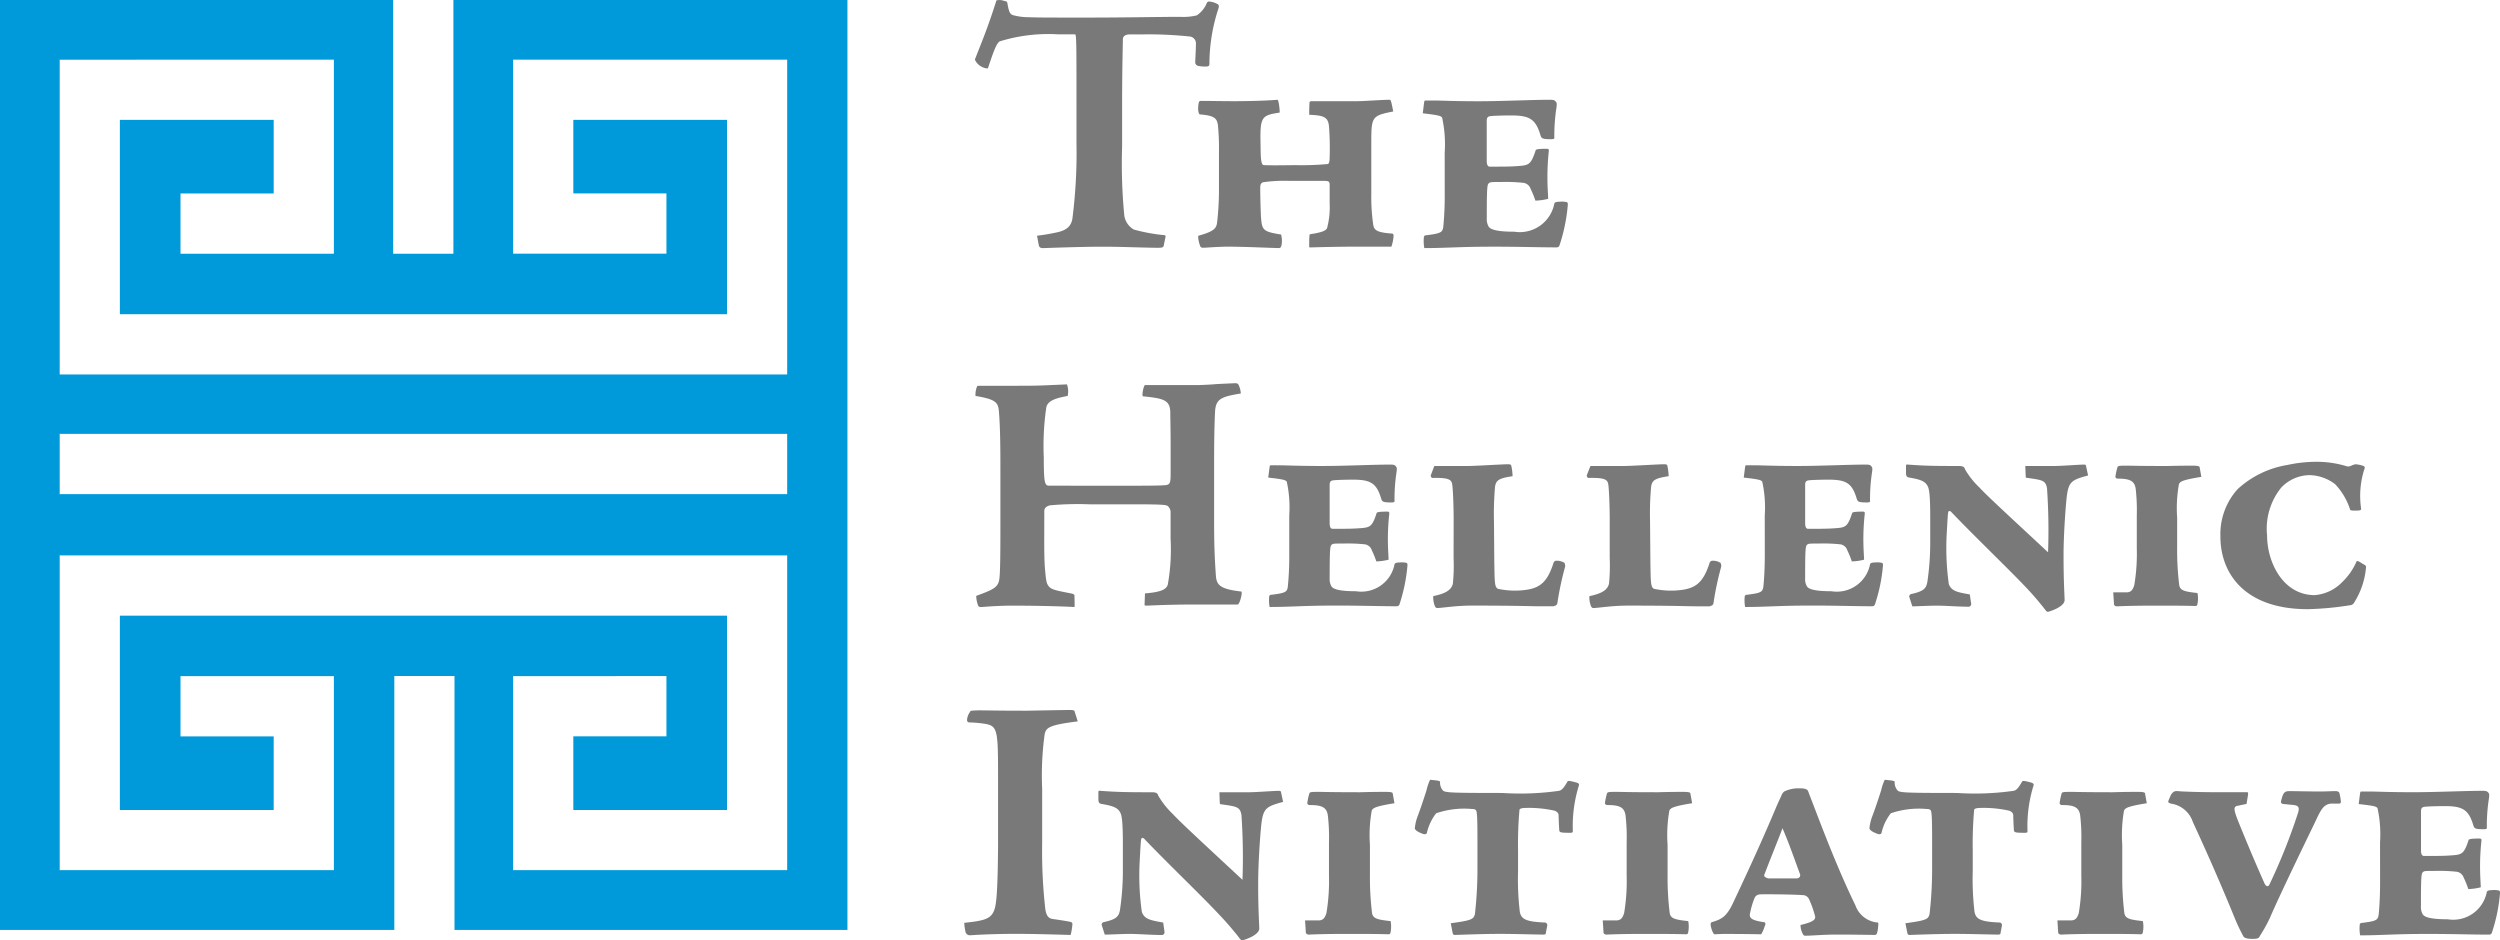 <svg id="THI_logo_inverted" data-name="THI logo inverted" xmlns="http://www.w3.org/2000/svg" xmlns:xlink="http://www.w3.org/1999/xlink" width="178.396" height="67.103" viewBox="0 0 178.396 67.103">
  <defs>
    <clipPath id="clip-path">
      <path id="Clip_5" data-name="Clip 5" d="M0,0H13.181V10.68H0Z" fill="#797979"/>
    </clipPath>
    <clipPath id="clip-path-2">
      <path id="Clip_22" data-name="Clip 22" d="M0,0H10.084V10.314H0Z" fill="#797979"/>
    </clipPath>
    <clipPath id="clip-path-3">
      <path id="Clip_25" data-name="Clip 25" d="M0,0H17.411V17.707H0Z" fill="#797979"/>
    </clipPath>
  </defs>
  <g id="Group_48" data-name="Group 48" transform="translate(0 0)">
    <path id="Fill_1" data-name="Fill 1" d="M60.471,66.358H32.432V48.239H28.138V66.357H0V0H28.054V18.106h4.3V0H60.471V66.357ZM36.614,48.248V62.091H56.172V39.63H4.26V62.091H23.825V48.248H12.881v4.3H19.53V57.8H8.554V43.932H51.878V57.8H40.911V52.544h6.645v-4.3ZM4.26,30.961v4.3H56.172v-4.3Zm0-26.7V26.719H56.172V4.258H36.614V18.1H47.556v-4.3H40.911V8.553H51.878V22.42H8.554V8.553H19.53v5.253H12.881v4.3H23.825V4.258Z" transform="translate(0 0)" fill="#009adb"/>
    <g id="Group_47" data-name="Group 47" transform="translate(68.8 0)">
      <path id="Fill_2" data-name="Fill 2" d="M8.107.814c-2.083.254-2.261.458-2.362.915a21.576,21.576,0,0,0-.178,3.887v3.91a36.54,36.54,0,0,0,.23,4.724c.076.408.2.611.507.662.178.026.737.1,1.245.2.128.026.177.077.177.153a4.2,4.2,0,0,1-.127.788c-1.8-.051-2.842-.078-3.884-.078-1.983,0-3.229.1-3.3.1a.32.32,0,0,1-.307-.2,3.438,3.438,0,0,1-.1-.687c1.4-.153,1.93-.254,2.158-.965.127-.381.228-1.195.254-4.473V4.8c0-3.329-.026-3.659-.916-3.81A8.154,8.154,0,0,0,.411.889C.283.889.206.839.206.712A1.086,1.086,0,0,1,.36.228C.434.1.461.051.536.051A6.811,6.811,0,0,1,1.3.027c.354,0,1.014.024,3.2.024C5.719.027,7.243,0,7.5,0c.33,0,.355.027.381.1Z" transform="translate(0 50.664)" fill="#797979"/>
      <g id="Group_6" data-name="Group 6" transform="translate(9.579 56.423)">
        <path id="Clip_5-2" data-name="Clip 5" d="M0,0H13.181V10.68H0Z" transform="translate(0 0)" fill="none"/>
        <g id="Group_6-2" data-name="Group 6" transform="translate(0 0)" clip-path="url(#clip-path)">
          <path id="Fill_4" data-name="Fill 4" d="M4.724,10.118a.224.224,0,0,1-.153.18c-.789,0-1.677-.078-2.335-.078-.534,0-1.5.051-1.779.051L.228,9.56a.22.22,0,0,1,.126-.177c.964-.2,1.118-.431,1.193-.915a19.084,19.084,0,0,0,.2-2.9V3.82c0-1.83-.1-2.109-.2-2.286C1.345,1.177.964,1.076.253.949.1.922,0,.9,0,.593V.111c0-.1.05-.127.15-.1,1.118.076,1.523.1,3.684.1.28,0,.4.076.431.228A5.847,5.847,0,0,0,5.307,1.66c.61.661,2.385,2.286,4.976,4.7a44.775,44.775,0,0,0-.074-4.624c-.1-.584-.331-.608-1.422-.762-.1,0-.127-.024-.127-.151L8.635.111h2.058c.584,0,1.8-.1,2.183-.1.077,0,.128,0,.153.076L13.181.8c-1.5.407-1.473.481-1.652,2.744-.1,1.472-.127,2.438-.127,3.047,0,1.982.077,2.9.077,3.2.05.458-.837.788-1.2.889-.1.026-.2-.153-.405-.407-.355-.431-.661-.812-1.319-1.5C7.364,7.5,4.775,5.013,3.327,3.49c-.128-.154-.257-.178-.281.024-.027.178-.05.635-.1,1.55A18.644,18.644,0,0,0,3.1,8.645c.177.535.661.61,1.525.764Z" transform="translate(0 0)" fill="#797979"/>
        </g>
      </g>
      <path id="Fill_7" data-name="Fill 7" d="M.872,9.171c.355.024.532-.1.658-.534A13.882,13.882,0,0,0,1.71,6V3.608a13.643,13.643,0,0,0-.078-1.9C1.557,1.092,1.2.939.314.939A.163.163,0,0,1,.161.814,4.4,4.4,0,0,1,.314.1c.049-.1.177-.1.71-.1.254,0,.838.026,2.919.026C4.835,0,5.494,0,5.673,0c.251,0,.557,0,.583.1l.126.711c-1.42.227-1.546.354-1.622.533a9.937,9.937,0,0,0-.128,2.438V5.97a20.64,20.64,0,0,0,.153,2.692c.076.38.381.458,1.323.56a2.186,2.186,0,0,1,0,.785c-.027.128-.054.154-.182.154-.887-.026-1.725-.026-2.969-.026-1.83,0-2.617.05-2.692.05-.1,0-.207-.074-.207-.15l-.05-.789c-.023-.076.027-.076.05-.076Z" transform="translate(24.324 56.507)" fill="#797979"/>
      <path id="Fill_9" data-name="Fill 9" d="M2.564,10.237c1.475-.2,1.653-.278,1.727-.687a28.418,28.418,0,0,0,.178-3.2V4.878c0-1.169,0-2.187-.051-2.517-.024-.2-.076-.278-.355-.278a6.173,6.173,0,0,0-2.541.307A3.553,3.553,0,0,0,.861,3.785c-.023.1-.151.127-.278.077C.151,3.709,0,3.556,0,3.455a3.25,3.25,0,0,1,.177-.787C.455,1.93.684,1.219.838.737A3.315,3.315,0,0,1,1.089,0l.258.026C1.6.051,1.8.076,1.8.153A.835.835,0,0,0,2.03.788c.2.127.635.153,4.218.153A19.664,19.664,0,0,0,10.286.788c.254-.051.407-.331.608-.661.027-.076.2-.051.661.076.154.051.18.128.154.2a9.688,9.688,0,0,0-.434,3.252c0,.077-.024.127-.153.127-.558,0-.787,0-.812-.151-.024-.254-.051-.942-.051-1.092s-.1-.255-.278-.331a8.321,8.321,0,0,0-2.031-.2c-.382,0-.484.076-.484.151a27.524,27.524,0,0,0-.1,2.871V6.5a19.655,19.655,0,0,0,.126,2.921c.1.535.458.712,1.8.764a.187.187,0,0,1,.155.228l-.1.534c0,.074-.053.1-.2.1-.381,0-1.981-.051-3.049-.051-1.4,0-3.1.076-3.225.076-.1,0-.153-.024-.177-.153Z" transform="translate(32.16 55.644)" fill="#797979"/>
      <path id="Fill_11" data-name="Fill 11" d="M.871,9.171c.357.024.535-.1.66-.534A13.611,13.611,0,0,0,1.71,6V3.608a13.726,13.726,0,0,0-.077-1.9C1.557,1.092,1.2.939.311.939A.165.165,0,0,1,.158.814,4.4,4.4,0,0,1,.311.1C.362,0,.488,0,1.022,0c.255,0,.839.026,2.922.026C4.833,0,5.493,0,5.671,0c.254,0,.56,0,.584.1l.127.711c-1.42.227-1.549.354-1.626.533a10.019,10.019,0,0,0-.126,2.438V5.97a20.385,20.385,0,0,0,.154,2.692c.073.38.378.458,1.319.56a2.069,2.069,0,0,1,0,.785c-.024.128-.051.154-.178.154-.891-.026-1.727-.026-2.971-.026-1.829,0-2.617.05-2.695.05-.1,0-.2-.074-.2-.15l-.05-.789c-.026-.076.026-.076.05-.076Z" transform="translate(45.566 56.507)" fill="#797979"/>
      <path id="Fill_13" data-name="Fill 13" d="M6.734,10.518a.151.151,0,0,1-.113-.066,1.317,1.317,0,0,1-.2-.7C7.3,9.543,7.47,9.386,7.47,9.171a6.945,6.945,0,0,0-.435-1.244.491.491,0,0,0-.455-.307c-.449-.035-1.663-.06-2.473-.06-.3,0-.509,0-.6.01a.428.428,0,0,0-.349.219L3.15,7.8A5.843,5.843,0,0,0,2.8,9.017c0,.256.157.41,1.016.535.068,0,.1.06.1.178l0-.007a1.387,1.387,0,0,0-.075.187,2.308,2.308,0,0,1-.227.505c-1.27-.024-2.267-.024-2.642-.024-.2,0-.43.012-.57.019l-.116.005c-.1,0-.28-.474-.28-.735,0-.051.05-.128.077-.128C.886,9.323,1.2,9.088,1.7,7.977c1.258-2.667,2.14-4.627,2.95-6.554.125-.3.353-.788.4-.888a.669.669,0,0,1,.2-.305A2.336,2.336,0,0,1,6.351,0h.024c.349,0,.53.063.586.2.1.27.214.558.33.861.772,2.022,1.83,4.791,3.048,7.293a1.84,1.84,0,0,0,1.576,1.22.048.048,0,0,1,.039.015c.032.036.024.149-.015.468-.053.377-.125.405-.229.405-1.728-.026-2.06-.026-2.72-.026-.53,0-1,.025-1.414.046C7.255,10.5,6.978,10.518,6.734,10.518Zm-1.6-7.672C4.926,3.4,4.726,3.9,4.515,4.431s-.428,1.077-.68,1.742a.13.13,0,0,0,.018.122.533.533,0,0,0,.413.132H6.146a.256.256,0,0,0,.218-.109.227.227,0,0,0,.01-.222q-.146-.393-.289-.788C5.787,4.485,5.478,3.636,5.132,2.845Z" transform="translate(53.262 56.254)" fill="#797979"/>
      <path id="Fill_15" data-name="Fill 15" d="M2.565,10.237c1.476-.2,1.652-.278,1.726-.687a27.9,27.9,0,0,0,.18-3.2V4.878c0-1.169,0-2.187-.051-2.517-.024-.2-.077-.278-.355-.278a6.168,6.168,0,0,0-2.541.307A3.516,3.516,0,0,0,.862,3.785c-.023.1-.151.127-.278.077C.154,3.709,0,3.556,0,3.455a3.25,3.25,0,0,1,.177-.787C.457,1.93.685,1.219.839.737A3.315,3.315,0,0,1,1.091,0l.257.026C1.6.051,1.8.076,1.8.153A.846.846,0,0,0,2.03.788c.2.127.635.153,4.219.153A19.674,19.674,0,0,0,10.288.788c.254-.051.407-.331.607-.661.028-.076.205-.051.661.076.154.051.18.128.154.2a9.732,9.732,0,0,0-.432,3.252c0,.077-.024.127-.153.127-.56,0-.787,0-.814-.151-.023-.254-.051-.942-.051-1.092s-.1-.255-.278-.331a8.314,8.314,0,0,0-2.031-.2c-.381,0-.481.076-.481.151a27.206,27.206,0,0,0-.1,2.871V6.5a19.773,19.773,0,0,0,.127,2.921c.1.535.457.712,1.8.764a.186.186,0,0,1,.154.228l-.1.534c0,.074-.053.1-.2.1-.38,0-1.983-.051-3.05-.051-1.395,0-3.1.076-3.223.076-.1,0-.154-.024-.177-.153Z" transform="translate(64.602 55.644)" fill="#797979"/>
      <path id="Fill_17" data-name="Fill 17" d="M.871,9.171c.357.024.535-.1.66-.534A13.611,13.611,0,0,0,1.71,6V3.608a13.726,13.726,0,0,0-.077-1.9C1.557,1.092,1.2.939.311.939A.164.164,0,0,1,.16.814,4.533,4.533,0,0,1,.311.1c.051-.1.18-.1.711-.1.257,0,.839.026,2.922.026C4.833,0,5.494,0,5.671,0c.254,0,.56,0,.584.1l.127.711c-1.42.227-1.549.354-1.626.533a10.141,10.141,0,0,0-.124,2.438V5.97a20.9,20.9,0,0,0,.151,2.692c.074.38.38.458,1.32.56a2.069,2.069,0,0,1,0,.785c-.024.128-.051.154-.178.154-.889-.026-1.727-.026-2.971-.026-1.829,0-2.617.05-2.694.05-.1,0-.2-.074-.2-.15l-.05-.789c-.026-.076.026-.076.05-.076Z" transform="translate(78.009 56.507)" fill="#797979"/>
      <path id="Fill_19" data-name="Fill 19" d="M.174.309C.3.081.428-.021.658,0c.558.053,2.007.077,2.488.077H5.61c.1,0,.1.051.077.228l-.1.61-.61.128c-.308.05-.33.2-.051.939.458,1.144,1.192,2.92,1.93,4.573.078.2.255.33.357.127A41.545,41.545,0,0,0,9.269,1.53c.126-.433,0-.534-.585-.561L8.227.919c-.128,0-.2-.076-.177-.2C8.2.081,8.3,0,8.684,0c.178,0,1.475.027,2.107.027.51,0,.918-.027,1.12-.027s.254.053.3.128a3.684,3.684,0,0,1,.1.534c.027.127,0,.228-.1.228h-.507c-.688,0-.866.584-1.347,1.576-.431.888-2.464,5.078-3.1,6.577a10.535,10.535,0,0,1-.689,1.244c-.1.205-.149.257-.558.257-.354,0-.531-.051-.633-.154A12.836,12.836,0,0,1,4.72,9C3.275,5.467,2.13,3.026,1.75,2.189A1.928,1.928,0,0,0,.2.894C0,.843-.028.766.023.666Z" transform="translate(85.922 56.452)" fill="#797979"/>
      <g id="Group_23" data-name="Group 23" transform="translate(99.513 56.431)">
        <path id="Clip_22-2" data-name="Clip 22" d="M0,0H10.084V10.314H0Z" transform="translate(0 0)" fill="none"/>
        <g id="Group_23-2" data-name="Group 23" transform="translate(0 0)" clip-path="url(#clip-path-2)">
          <path id="Fill_21" data-name="Fill 21" d="M1.523,3.683a8.784,8.784,0,0,0-.178-2.438c-.077-.126-.23-.177-1.345-.3L.1.153C.127.077.127.05.177.05H.761C1.245.05,2.133.1,3.886.1,5.56.1,7.569,0,8.865,0c.2,0,.3.026.38.127s.077.127.053.381a12.616,12.616,0,0,0-.154,2.133c0,.078-.05.1-.228.1-.608,0-.661-.05-.737-.278-.33-1.118-.762-1.371-2.031-1.371-.608,0-1.323.026-1.447.049-.205.027-.255.128-.255.333V4.243c0,.355.127.405.2.405h.507c.992,0,1.22-.024,1.6-.05.635-.051.787-.153,1.093-1.092.026-.077.3-.1.761-.1.153,0,.153.05.153.151a16.722,16.722,0,0,0-.1,1.854c0,.711.05,1.245.05,1.475a4.055,4.055,0,0,1-.888.126A6.392,6.392,0,0,0,7.494,6.2a.626.626,0,0,0-.561-.431,11.774,11.774,0,0,0-1.5-.053c-.712,0-.762,0-.864.1s-.127.353-.127,2.411a1.056,1.056,0,0,0,.127.585c.1.151.38.355,1.777.355A2.444,2.444,0,0,0,9.143,7.215c.024-.077.126-.128.382-.128a1.48,1.48,0,0,1,.48.027c.053.024.08.05.08.177A12.042,12.042,0,0,1,9.5,10.136a.2.2,0,0,1-.176.127c-1.195,0-2.567-.05-4.344-.05-2.54,0-3.275.1-4.878.1a2.772,2.772,0,0,1-.024-.788.152.152,0,0,1,.153-.1c1.039-.127,1.143-.2,1.195-.608.023-.2.1-1.068.1-2.286Z" fill="#797979"/>
        </g>
      </g>
      <g id="Group_26" data-name="Group 26" transform="translate(0.766)">
        <path id="Clip_25-2" data-name="Clip 25" d="M0,0H17.411V17.707H0Z" transform="translate(0)" fill="none"/>
        <g id="Group_26-2" data-name="Group 26" transform="translate(0)" clip-path="url(#clip-path-3)">
          <path id="Fill_24" data-name="Fill 24" d="M4.434,16.821a15.024,15.024,0,0,0,1.511-.26c.522-.131.938-.368,1.018-.992a36.989,36.989,0,0,0,.287-5.344V7.59c0-4.433,0-5.138-.1-5.138H5.972a11.747,11.747,0,0,0-4.2.5c-.237.157-.418.653-.834,1.9,0,.053-.182.027-.314-.026A1.07,1.07,0,0,1,0,4.255C.289,3.469.861,2.192,1.538.028a.921.921,0,0,1,.523.027c.208.051.234.051.261.181.1.6.182.757.366.835a4.148,4.148,0,0,0,1.146.157c.7.027,1.408.027,4.064.027,2.817,0,5.348-.053,6.755-.053A4.114,4.114,0,0,0,15.828,1.1a1.918,1.918,0,0,0,.7-.834c.053-.131.105-.157.184-.157a1.441,1.441,0,0,1,.6.182c.1.053.131.131.051.366a12.678,12.678,0,0,0-.626,3.885c0,.155-.051.208-.285.208a2.688,2.688,0,0,1-.547-.053.275.275,0,0,1-.182-.234c0-.105.051-1.043.051-1.33a.5.5,0,0,0-.391-.522,28.2,28.2,0,0,0-3.39-.157h-.912c-.314,0-.522.105-.522.366,0,.5-.053,1.876-.053,5.007v2.633a38.4,38.4,0,0,0,.157,4.928,1.378,1.378,0,0,0,.678.991,12.433,12.433,0,0,0,2.085.392c.182,0,.209.051.155.234l-.105.52c-.024.1-.05.157-.389.157-.86,0-2.607-.077-3.886-.077-1.876,0-4.145.1-4.352.1-.184,0-.262-.08-.289-.21Z" transform="translate(0 0)" fill="#797979"/>
        </g>
      </g>
      <path id="Fill_27" data-name="Fill 27" d="M7.927,10.221c0-.469.027-.626.053-.626.885-.131,1.146-.261,1.223-.443A5.728,5.728,0,0,0,9.386,7.4V6.1c0-.288-.053-.315-.5-.315H6.466a10.485,10.485,0,0,0-1.826.1c-.155.053-.208.157-.208.419,0,.546.027,1.538.053,2.06.077.939.13,1.043,1.435,1.252a1.671,1.671,0,0,1,.026.781c-.026.1-.077.184-.158.184-.47,0-2.4-.1-3.78-.1-.991.024-1.356.076-1.642.076a.248.248,0,0,1-.181-.051C.1,10.4-.053,9.752.027,9.7c1.12-.314,1.279-.522,1.33-.965a20.149,20.149,0,0,0,.13-2.111V3.781a17.132,17.132,0,0,0-.078-2.007c-.08-.443-.235-.651-1.3-.731C.078,1.015,0,.914,0,.6.027.13.078.08.184.08.966.08,1.592.1,2.581.1,3.859.1,5.059.053,5.659,0c.1,0,.181.834.157.914-1.331.208-1.408.285-1.357,2.451,0,1.173.1,1.3.259,1.3.835.026,1.618,0,2.295,0a20.565,20.565,0,0,0,2.215-.078c.105,0,.158-.155.158-.495A19.909,19.909,0,0,0,9.334,1.85c-.078-.677-.469-.729-1.407-.781,0-.155,0-.651.027-.912A.215.215,0,0,1,8.109.1h3.231c.55,0,1.748-.1,2.346-.1.078,0,.13.287.237.834-1.565.314-1.565.365-1.565,2.374V6.676a13.744,13.744,0,0,0,.131,2.19c.051.416.208.6,1.327.679.107,0,.132.078.132.155a2.948,2.948,0,0,1-.157.784H10.585c-1.93.024-2.372.051-2.58.051-.051,0-.078,0-.078-.051Z" transform="translate(16.696 7.12)" fill="#797979"/>
      <path id="Fill_29" data-name="Fill 29" d="M1.565,3.782a8.916,8.916,0,0,0-.182-2.5C1.3,1.149,1.147,1.1,0,.966L.1.158C.13.08.13.053.185.053h.6c.5,0,1.408.053,3.209.053C5.71.105,7.771,0,9.1,0c.209,0,.314.028.393.132s.077.13.053.391a13.057,13.057,0,0,0-.157,2.19c0,.08-.051.1-.237.1-.626,0-.677-.051-.755-.287-.338-1.148-.78-1.407-2.085-1.407-.626,0-1.357.026-1.485.05-.211.028-.262.132-.262.342V4.356c0,.364.131.416.208.416h.522c1.018,0,1.252-.024,1.642-.053.653-.051.808-.155,1.123-1.121.026-.078.312-.1.781-.1.155,0,.155.053.155.157a17.466,17.466,0,0,0-.1,1.9c0,.731.053,1.279.053,1.515a4.2,4.2,0,0,1-.912.128,6.341,6.341,0,0,0-.338-.834.634.634,0,0,0-.576-.442,12.07,12.07,0,0,0-1.538-.054c-.728,0-.78,0-.885.105s-.131.364-.131,2.476a1.069,1.069,0,0,0,.131.6c.105.155.391.366,1.826.366A2.511,2.511,0,0,0,9.388,7.407c.024-.08.13-.131.391-.131a1.568,1.568,0,0,1,.495.027c.053.024.078.053.078.182a12.415,12.415,0,0,1-.6,2.921.208.208,0,0,1-.182.128c-1.226,0-2.634-.05-4.46-.05-2.606,0-3.361.1-5,.1a2.767,2.767,0,0,1-.026-.808.153.153,0,0,1,.157-.107c1.068-.13,1.173-.207,1.226-.624a22.769,22.769,0,0,0,.1-2.346Z" transform="translate(32.726 7.119)" fill="#797979"/>
      <path id="Fill_31" data-name="Fill 31" d="M10.6,7.316c1.3,0,2.754,0,3.03-.05.249-.05.3-.177.3-.777V4.337c0-1.125-.024-1.852-.024-2.276-.026-.876-.5-.976-1.952-1.127-.1-.05.05-.776.149-.8h3.632c.35,0,.95-.026,1.5-.074.549-.026,1.026-.05,1.1-.05.3-.024.376,0,.426.074a1.589,1.589,0,0,1,.176.65c-1.4.226-1.753.4-1.83,1.2-.024.376-.073,1.5-.073,3.628v4.4c0,2.029.073,2.955.124,3.755.05.676.274.976,1.827,1.15.076.127-.124.9-.274.926H15.1c-2.106.026-2.506.076-2.879.076-.127,0-.151,0-.151-.076L12.1,15c1.253-.1,1.529-.326,1.627-.627a14.141,14.141,0,0,0,.2-3.279V9.167a.593.593,0,0,0-.173-.376c-.1-.1-.2-.149-2.38-.149H8.143a21.474,21.474,0,0,0-2.827.074c-.378.1-.4.3-.4.4,0,1.827-.028,3.2.05,4.154.076.827.1,1,.251,1.2.2.276.573.324,1.7.55.077.026.153.074.153.126,0,.226.024.7,0,.826-1.377-.076-3.382-.1-4.583-.1-1.377.024-1.879.1-2.1.1A.226.226,0,0,1,.207,15.9a2.06,2.06,0,0,1-.15-.724c1.224-.451,1.577-.6,1.653-1.226.05-.351.073-1.327.073-3.579V5.963c0-2.326-.05-3.226-.1-3.877-.05-.7-.177-.927-1.677-1.177a1.583,1.583,0,0,1,.1-.65C.131.183.155.183.333.183h2.5c.727,0,1.376,0,2-.026.6-.024,1.179-.05,1.7-.074a1.512,1.512,0,0,1,.05.826c-.651.124-1.427.276-1.526.826a19,19,0,0,0-.178,3.578c0,1.877.078,2,.4,2Z" transform="translate(0.804 27.345)" fill="#797979"/>
      <path id="Fill_33" data-name="Fill 33" d="M1.5,3.631a8.589,8.589,0,0,0-.174-2.4C1.25,1.1,1.1,1.053,0,.927L.1.151c.023-.076.023-.1.077-.1H.749C1.224.049,2.1.1,3.83.1,5.48.1,7.459,0,8.736,0c.2,0,.3.026.374.126s.076.126.051.376a12.688,12.688,0,0,0-.149,2.1c0,.077-.051.1-.227.1-.6,0-.653-.049-.726-.274-.327-1.1-.751-1.352-2-1.352-.6,0-1.3.026-1.426.049-.2.027-.25.126-.25.328V4.182c0,.35.127.4.2.4h.5c.976,0,1.2-.024,1.577-.05.626-.05.777-.15,1.076-1.076.026-.076.3-.1.753-.1.149,0,.149.049.149.149a16.638,16.638,0,0,0-.1,1.827c0,.7.05,1.227.05,1.454a3.984,3.984,0,0,1-.876.123,5.98,5.98,0,0,0-.324-.8.61.61,0,0,0-.551-.424,11.748,11.748,0,0,0-1.476-.051c-.7,0-.751,0-.85.1s-.127.349-.127,2.376a1.016,1.016,0,0,0,.127.577c.1.15.373.351,1.752.351A2.412,2.412,0,0,0,9.013,7.112c.023-.077.123-.127.373-.127a1.457,1.457,0,0,1,.476.027c.053.023.074.049.074.174a12.034,12.034,0,0,1-.574,2.8.2.2,0,0,1-.176.124c-1.177,0-2.529-.049-4.28-.049-2.5,0-3.231.1-4.807.1A2.649,2.649,0,0,1,.072,9.39a.15.15,0,0,1,.154-.1c1.024-.126,1.126-.2,1.174-.6a21.544,21.544,0,0,0,.1-2.253Z" transform="translate(21.699 33.152)" fill="#797979"/>
      <path id="Fill_35" data-name="Fill 35" d="M1.633,4.006c0-1.1-.05-2.2-.1-2.553S1.306.95.13.977a.16.16,0,0,1-.124-.2L.253.126h2.33C3.134.126,5.137,0,5.512,0c.1,0,.177,0,.226.076a3.759,3.759,0,0,1,.1.776c-1,.149-1.177.3-1.252.752A21.97,21.97,0,0,0,4.51,4.031l.024,2.956c.026,1.526.026,1.75.251,1.9a5.877,5.877,0,0,0,1.477.126c1.4-.076,2-.426,2.5-1.979a.218.218,0,0,1,.176-.149,1.057,1.057,0,0,1,.6.149.5.5,0,0,1,.05.276,21.726,21.726,0,0,0-.553,2.6c-.026.126-.1.177-.277.226H7.792c-.654,0-1.4-.049-4.884-.049-1.076,0-1.953.149-2.429.174-.073,0-.15-.026-.2-.174a1.659,1.659,0,0,1-.1-.677c.851-.176,1.3-.426,1.4-.9a13.158,13.158,0,0,0,.05-1.829Z" transform="translate(33.297 33.128)" fill="#797979"/>
      <path id="Fill_37" data-name="Fill 37" d="M1.632,4.006c0-1.1-.05-2.2-.1-2.553S1.306.95.13.977A.162.162,0,0,1,0,.774L.256.126H2.583C3.134.126,5.137,0,5.512,0c.1,0,.176,0,.226.076a4.055,4.055,0,0,1,.1.776c-1,.149-1.179.3-1.252.752a21.586,21.586,0,0,0-.077,2.428l.026,2.956c.024,1.526.024,1.75.25,1.9a5.859,5.859,0,0,0,1.476.126c1.4-.076,2-.426,2.5-1.979a.213.213,0,0,1,.176-.149,1.044,1.044,0,0,1,.6.149.458.458,0,0,1,.05.276,21.625,21.625,0,0,0-.55,2.6c-.026.126-.1.177-.276.226H7.792c-.651,0-1.4-.049-4.883-.049-1.076,0-1.952.149-2.427.174-.074,0-.151-.026-.2-.174a1.659,1.659,0,0,1-.1-.677c.851-.176,1.3-.426,1.4-.9a13.158,13.158,0,0,0,.05-1.829Z" transform="translate(44.435 33.128)" fill="#797979"/>
      <path id="Fill_39" data-name="Fill 39" d="M1.5,3.631a8.518,8.518,0,0,0-.176-2.4C1.249,1.1,1.1,1.053,0,.927L.1.151c.023-.076.023-.1.074-.1H.749C1.226.049,2.1.1,3.83.1,5.48.1,7.459,0,8.736,0c.2,0,.3.026.376.126s.074.126.051.376a12.575,12.575,0,0,0-.15,2.1c0,.077-.051.1-.227.1-.6,0-.651-.049-.726-.274-.327-1.1-.75-1.352-2-1.352-.6,0-1.3.026-1.427.049-.2.027-.25.126-.25.328V4.182c0,.35.126.4.2.4h.5c.977,0,1.2-.024,1.577-.05.624-.05.776-.15,1.076-1.076.028-.076.3-.1.751-.1.15,0,.15.049.15.149a16.638,16.638,0,0,0-.1,1.827c0,.7.05,1.227.05,1.454a3.966,3.966,0,0,1-.873.123,6.57,6.57,0,0,0-.327-.8.609.609,0,0,0-.553-.424,11.691,11.691,0,0,0-1.476-.051c-.7,0-.75,0-.85.1s-.126.349-.126,2.376a1.027,1.027,0,0,0,.126.577c.1.15.373.351,1.753.351A2.411,2.411,0,0,0,9.013,7.112c.022-.077.122-.127.374-.127a1.452,1.452,0,0,1,.474.027c.053.023.076.049.076.174a11.848,11.848,0,0,1-.577,2.8.2.2,0,0,1-.174.124c-1.177,0-2.529-.049-4.28-.049-2.5,0-3.229.1-4.806.1A2.6,2.6,0,0,1,.073,9.39a.15.15,0,0,1,.153-.1c1.023-.126,1.127-.2,1.177-.6.023-.2.1-1.052.1-2.253Z" transform="translate(55.63 33.152)" fill="#797979"/>
      <path id="Fill_41" data-name="Fill 41" d="M4.656,9.974a.219.219,0,0,1-.15.177c-.778,0-1.653-.077-2.3-.077-.528,0-1.479.05-1.754.05l-.226-.7A.215.215,0,0,1,.35,9.249c.951-.2,1.1-.426,1.179-.9a19.364,19.364,0,0,0,.2-2.855V3.766c0-1.8-.1-2.077-.2-2.253C1.326,1.161.95,1.061.25.937.1.91,0,.887,0,.585V.109c0-.1.05-.126.149-.1,1.1.076,1.5.1,3.632.1.276,0,.4.076.424.226a5.842,5.842,0,0,0,1.026,1.3c.6.651,2.354,2.253,4.906,4.632a43.891,43.891,0,0,0-.073-4.558c-.1-.576-.326-.6-1.4-.75-.1,0-.124-.024-.124-.15l-.027-.7h2.03c.574,0,1.777-.1,2.153-.1.074,0,.124,0,.147.076l.151.7c-1.477.4-1.452.474-1.627,2.7-.1,1.452-.124,2.4-.124,3,0,1.953.074,2.855.074,3.153.05.451-.824.777-1.179.877-.1.024-.2-.15-.4-.4-.351-.424-.65-.8-1.3-1.476C7.259,7.4,4.706,4.943,3.279,3.44c-.126-.151-.251-.176-.276.024-.026.176-.049.626-.1,1.527a18.643,18.643,0,0,0,.15,3.531c.176.527.651.6,1.5.752Z" transform="translate(67.209 33.144)" fill="#797979"/>
      <path id="Fill_43" data-name="Fill 43" d="M.859,9.039c.35.023.526-.1.649-.526a13.517,13.517,0,0,0,.177-2.6V3.555A13.891,13.891,0,0,0,1.61,1.677c-.074-.6-.427-.752-1.3-.752A.164.164,0,0,1,.158.8,4.436,4.436,0,0,1,.309.1c.05-.1.174-.1.7-.1.251,0,.828.024,2.879.024C4.765,0,5.415,0,5.591,0c.25,0,.549,0,.576.1l.124.7c-1.4.223-1.526.349-1.6.524a9.823,9.823,0,0,0-.126,2.4V5.884a20.325,20.325,0,0,0,.15,2.653c.073.376.377.451,1.3.551a1.961,1.961,0,0,1,0,.774c-.023.127-.05.151-.174.151-.877-.024-1.7-.024-2.929-.024-1.8,0-2.579.049-2.653.049-.1,0-.2-.073-.2-.149l-.05-.777c-.022-.074.028-.074.05-.074Z" transform="translate(81.993 33.229)" fill="#797979"/>
      <path id="Fill_45" data-name="Fill 45" d="M0,5.308A4.8,4.8,0,0,1,1.227,1.953,6.881,6.881,0,0,1,4.782.226,9.752,9.752,0,0,1,6.91,0,7.331,7.331,0,0,1,9.039.326a.455.455,0,0,0,.3-.05,1.4,1.4,0,0,1,.3-.1A2.106,2.106,0,0,1,10.216.3a.13.13,0,0,1,.073.176A6.226,6.226,0,0,0,10.04,3.33c0,.1,0,.151-.326.151-.076,0-.376.023-.451-.051A4.743,4.743,0,0,0,8.189,1.6,3.126,3.126,0,0,0,6.409.952a2.828,2.828,0,0,0-2.077.9,4.67,4.67,0,0,0-1,3.406c0,1.9,1.127,4.256,3.4,4.256a3.053,3.053,0,0,0,1.929-.9,4.528,4.528,0,0,0,1.053-1.5c.024-.051.074-.077.451.174.223.1.249.174.223.274a5.564,5.564,0,0,1-.824,2.453.383.383,0,0,1-.351.226,21.89,21.89,0,0,1-2.98.276C1.7,10.516,0,7.937,0,5.332Z" transform="translate(89.644 32.953)" fill="#797979"/>
    </g>
  </g>
</svg>
